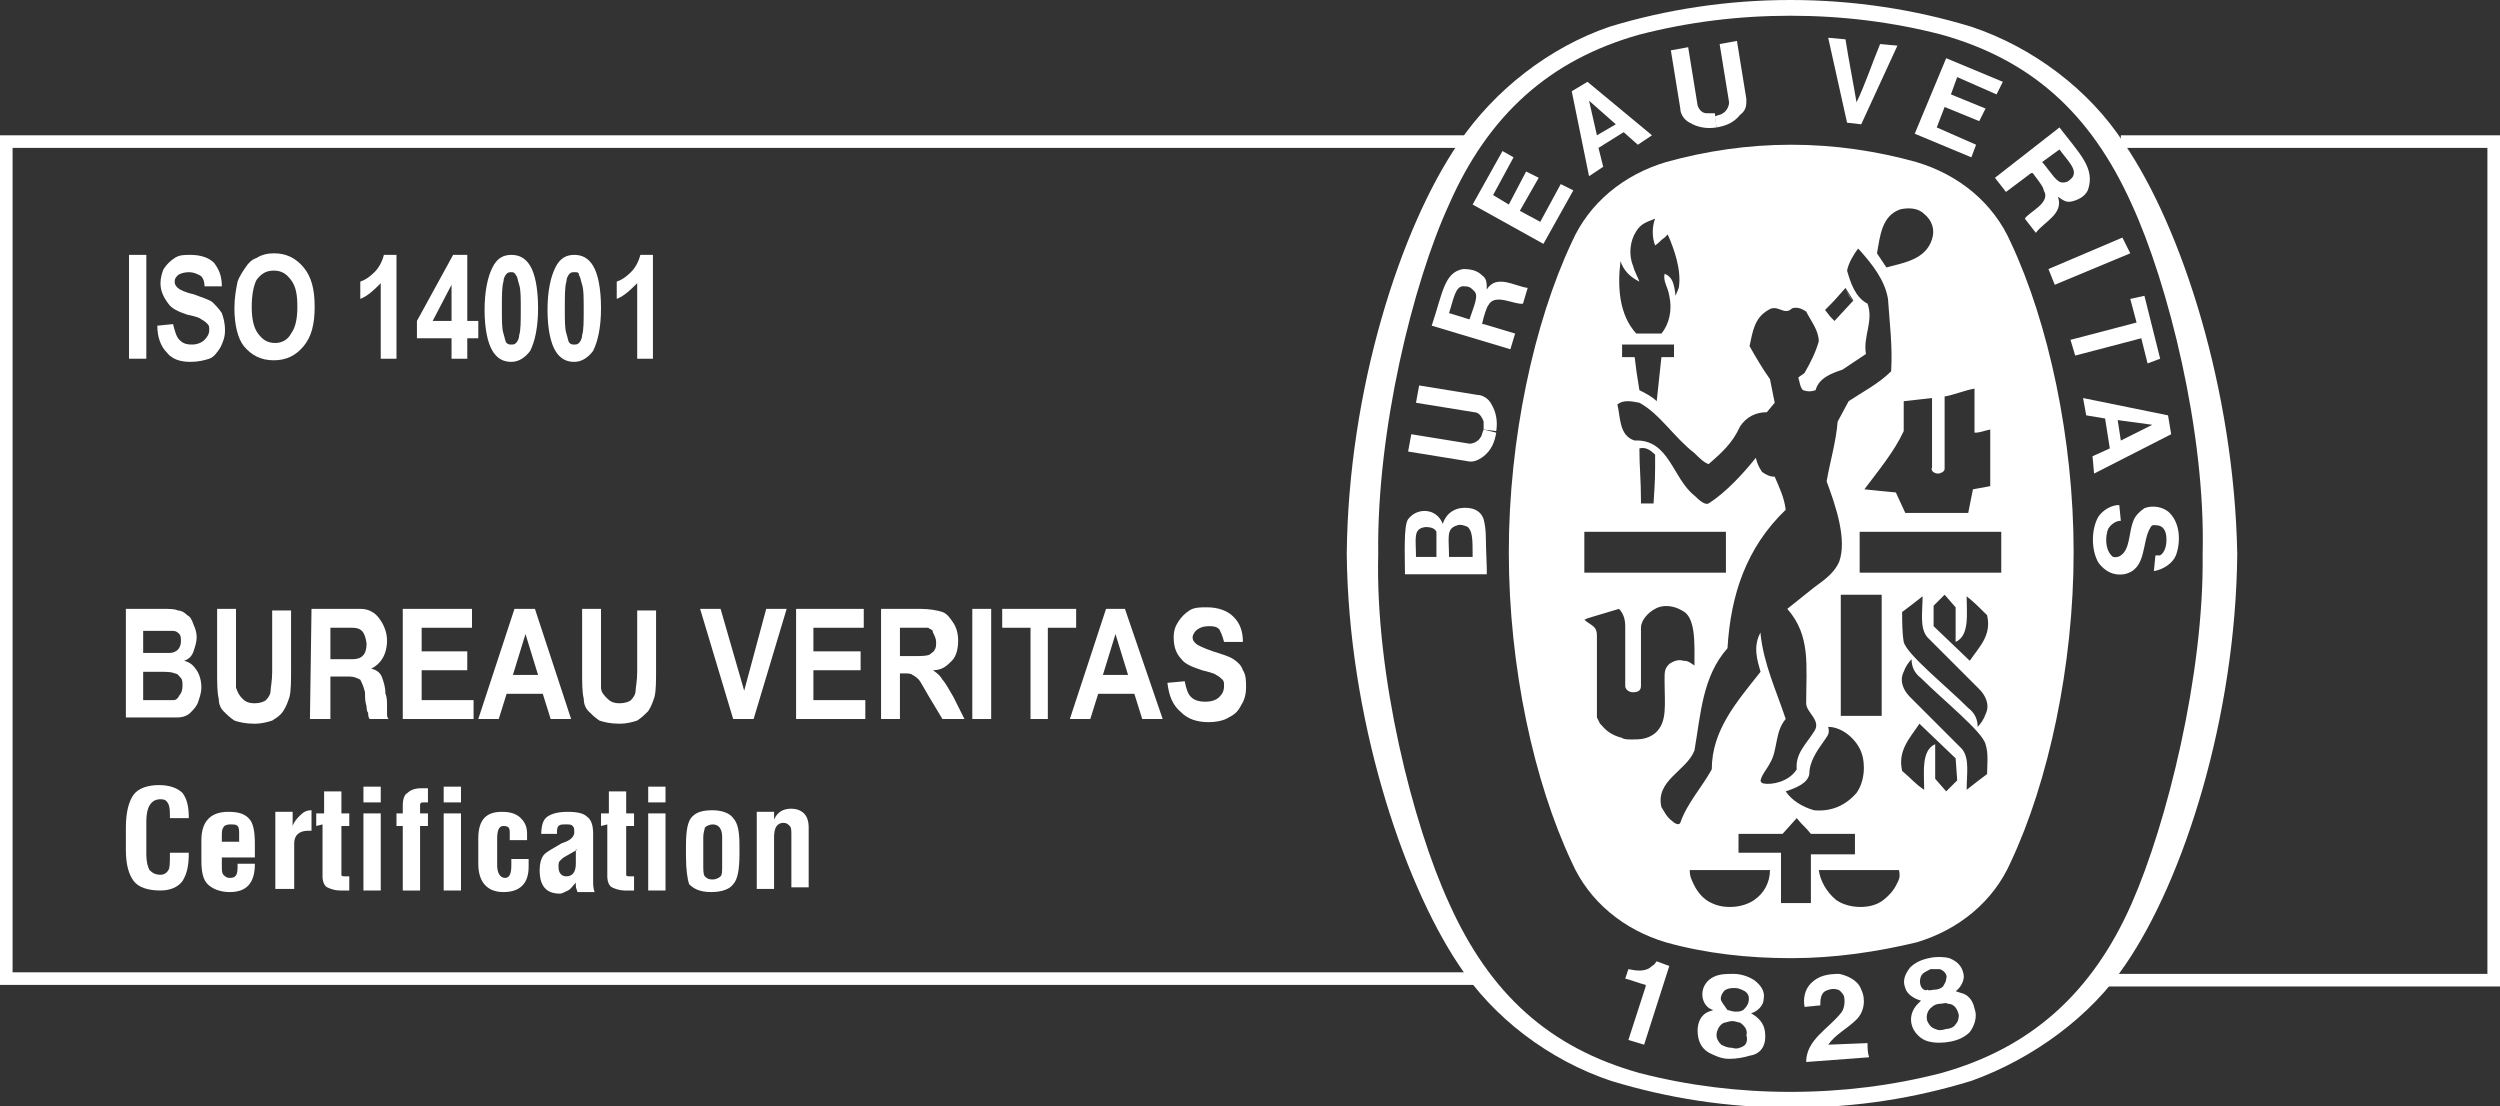 <svg xmlns="http://www.w3.org/2000/svg" xmlns:xlink="http://www.w3.org/1999/xlink" id="Layer_1" x="0px" y="0px" viewBox="0 0 158.9 70.3" style="enable-background:new 0 0 158.9 70.3;" xml:space="preserve"><rect x="0" y="0" width="158.9" height="70.3" fill="#333333" stroke="none"/><style type="text/css">	.st0{fill:#FFFFFF;}	.st1{fill-rule:evenodd;clip-rule:evenodd;fill:#FFFFFF;}</style><g>	<g>		<polygon class="st0" points="94.1,62.6 0,62.6 0,8.6 93.2,8.6 93.2,9.4 0.8,9.4 0.8,61.8 94.1,61.8   "></polygon>	</g>	<g>		<polygon class="st0" points="158.9,62.7 133.6,62.7 133.6,61.9 158.1,61.9 158.1,9.4 134.8,9.4 134.8,8.6 158.9,8.6   "></polygon>	</g>	<g>		<path class="st0" d="M135,9.1c-2.2-3.4-5.8-6.1-9.7-7.4c-3.6-1.1-7.5-1.7-11.5-1.7s-7.9,0.6-11.5,1.7c-3.8,1.3-7.3,4-9.6,7.4   c-3.7,5.4-7,15.7-7.1,26.1l0,0c0.1,10.3,3.5,20.7,7.1,26.1c2.2,3.4,5.8,6.1,9.7,7.4c3.6,1.1,7.4,1.7,11.4,1.7h0.1h0.1   c4,0,7.7-0.6,11.3-1.7c3.9-1.4,7.6-4.1,9.8-7.4c3.7-5.4,7-15.7,7.1-26.1l0,0C142,24.8,138.7,14.5,135,9.1 M135.5,57.4   c-2.5,5.7-6.4,9.2-12.1,10.8c-3.1,0.8-6.3,1.2-9.6,1.2c-3.3,0-6.5-0.4-9.6-1.2c-5.7-1.6-9.5-5-12.1-10.8c-2.3-5-4.7-14.5-4.5-22.2   C87.5,27.4,89.8,18,92.1,13c2.5-5.7,6.4-9.2,12.1-10.8c3.1-0.8,6.3-1.2,9.6-1.2c3.3,0,6.5,0.4,9.6,1.2c5.7,1.6,9.5,5,12.1,10.8   c2.3,5,4.7,14.5,4.5,22.2C140.1,42.9,137.7,52.4,135.5,57.4"></path>	</g>	<g>		<path class="st0" d="M117.8,19.2c-0.4-0.6-0.1-0.1-0.5-0.8"></path>	</g>	<g>		<path class="st0" d="M127.8,15.4c-1.1-2.5-3.3-4.3-6-5.1c-2.5-0.7-5.2-1.1-7.9-1.1h-0.1c-2.7,0-5.4,0.4-7.9,1.1   c-2.7,0.8-4.9,2.6-6,5.1c-2.4,5.1-4,12.5-4,19.7c0,7.3,1.6,14.6,4,19.7c1.1,2.5,3.3,4.3,6,5.1c2.5,0.7,5.2,1,7.9,1h0.1   c2.7,0,5.4-0.4,7.9-1c2.7-0.8,4.9-2.6,6-5.1c2.4-5.1,4-12.5,4-19.7S130.2,20.5,127.8,15.4 M123.2,30.1c0.1,0,0.4-0.1,0.4-0.3v-4.6   c0.6-0.1,1.3-0.4,1.9-0.5v2.8c0.4,0,0.5-0.1,1-0.2v3.6l-1.1,0.2l-0.3,1.5h-4l-0.6-1.3c-1-0.1-1.1-0.1-2-0.2   c0.9-1.2,1.9-2.4,2.5-3.7v-1.9l1.8-0.2v4.4C122.7,29.9,122.9,30.1,123.2,30.1L123.2,30.1z M120.8,13.3c0.5-0.1,1.1-0.1,1.5,0.3   c0.5,0.4,0.7,1,0.5,1.6c-0.4,1.3-1.8,1.5-2.9,1.8l-0.6-0.9C119.5,15,119.6,13.7,120.8,13.3 M117.3,18.3l0.5,0.8l-1.2,1.3   c-0.3-0.3-0.3-0.3-0.6-0.7C116.6,19.1,116.6,19.1,117.3,18.3 M103,16.6L103,16.6c0.2,0.6,0.6,1,1.2,1.3c-0.1-0.3-0.3-0.6-0.4-1   c-0.3-0.7-0.2-1.6,0.2-2.2c0.3-0.5,0.7-0.6,1.2-0.8c-0.2,0.5-0.2,1.2,0,1.7c0.3-0.2,0.3-0.3,0.6-0.5c0.1-0.1,0.1-0.1,0.2-0.2   c0.4,0.9,0.9,2.3,0.7,3.4l-0.2,0.5c-0.1-0.8-0.2-1.2-0.7-1.4c-0.1,0.5,0.2,0.8,0.3,1.4c0.2,0.9,0,1.8-0.5,2.4H104   C102.9,20,102.8,18.2,103,16.6 M106.4,22.7h-0.8l-0.3,2.8c-0.3-0.3-0.7-0.5-1.1-0.7c-0.2-1.2-0.2-1.3-0.3-2.1h-0.8v-0.8   c1.3,0,2,0,3.3,0L106.4,22.7z M100.7,33.8h9v2.6h-9V33.8z M104.2,28.5c0.4-0.1,0.7,0.1,1,0.4c0,1.5,0,1.5-0.1,3.1h-0.8v-0.2   C104.3,30.5,104.2,29.7,104.2,28.5 M105.2,46.6c-0.5,0.4-1,0.4-1.5,0.4c-0.2,0-0.5,0-0.6-0.1c-0.4-0.1-0.9-0.3-1.3-0.8l-0.1-0.1   l-0.1-0.2l-0.1-0.2v-0.3v-4.9c0-0.6-0.3-0.6-0.8-1l0.2-0.1l2-0.6c0.3,0.3,0.4,0.7,0.4,1.1v3.8c0,0.2,0.2,0.4,0.5,0.4   s0.5-0.1,0.5-0.4c0-1.7,0-2.2,0-3.7c0-0.5,0.5-1,0.9-1.2c0.5-0.3,1.2-0.2,1.7,0.1c0.9,0.4,0.8,2.1,0.8,3.5   c-0.3-0.2-0.4-0.3-0.7-0.3c-0.3-0.1-0.6,0-0.9,0.2c-0.3,0.3-0.3,0.5-0.3,1C105.8,44.8,106,45.9,105.2,46.6 M106.3,52.2   c-0.4-0.3-0.5-0.6-0.7-0.9c-0.4-1.7,1.6-2.3,2.1-3.6c0.4-2.3,0.5-4.7,2.1-6.5c0.2-3.4,1.2-6.4,3.7-8.8c-0.1-0.8-0.4-1.4-0.7-2.1   c-0.3,0-0.5-0.1-0.8-0.3c-0.2-0.3-0.3-0.5-0.4-0.9c-0.8,1-1.9,2.2-3,2.9c-0.2,0.1-0.5-0.1-0.9-0.5c-1.4-1.1-1.6-3.6-3.8-3.5   c-1-0.3-0.9-1.5-1.1-2.3c0.4-0.3,0.9-0.2,1.4-0.1c1.3,0.7,2.2,2.2,3.5,3.2c0.3,0.3,0.6,0.6,0.9,0.7c0.8-0.7,1.5-1.3,2-2.4   c0.4-0.6,1-0.9,1.7-0.9l0.5-0.6l-0.3-1.5c-0.5-0.7-0.9-1.4-1.3-2.1c0.2-0.9,0.3-1.8,1.2-2.3c0.6-0.4,1,0.4,1.5-0.1   c0.3-0.1,0.6,0,0.9,0.2c0.3,0.6,0.8,1.2,0.8,1.9c-0.2,0.7-0.5,1.3-0.9,2c-0.1,0.1-0.3,0.2-0.4,0.3c0.1,0.3,0.1,0.6,0.3,0.8   c0.3,0.1,0.5,0.1,0.8,0c0.2-0.8,1.1-1.1,1.7-1.3l1.5-1c-0.2-1.1,0.5-2.1,0.1-3.2c-0.8-0.4-1.1-1.4-1.3-2.1c0.1-0.5,0.4-1,0.7-1.4   l0.1,0.1c0.8,0.9,1.6,1.9,1.8,3.1c0.1,1.5,0.3,3,0.2,4.6c-0.8,0.8-1.8,1.3-2.7,1.9l-0.7,1.3c-0.1,1.3-0.5,2.6-0.7,3.8   c0.6,1.6,1.3,3.7,0.8,5.1c-0.4,0.9-1.2,1.3-1.8,1.8l-1.5,1.2c1.5,1.7,1.2,3.6,1.2,6c0,0.6,1,1.1,0.5,1.8c-0.5,0.8-1.2,1.4-1.1,2.4   c-0.5,0.8-1.6,1-2.1,0.9c-0.1,0-0.2-0.1-0.2-0.2c0.1-0.4,0.4-0.7,0.6-1.1c0.5-0.8,0.3-2,1-2.8c-0.6-1.8-1.4-3.5-1.6-5.4v-0.1   c-0.5,0.9-0.2,1.8,0,2.5c-1.5,1.9-3.1,3.7-3.1,6.2c-0.6,1.1-1.6,2.2-2,3.4C106.7,52.5,106.4,52.3,106.3,52.2 M116.2,46.2   c0.9,0,1.8,0.8,2.1,1.6c0.3,0.8,0.2,1.9-0.3,2.6c-0.7,0.8-1.6,1.2-2.7,1.1c-0.7-0.2-1.4-0.6-1.8-1.2c0.6-0.2,1.4-0.5,1.5-1.1   c0-0.8,0.5-1.5,1-2.2C116.2,46.7,116.3,46.6,116.2,46.2 M117,45.5v-7.7c1.1,0,1.5,0,2.6,0v7.7H117z M111.5,57.2   c-0.7,0.5-1.9,0.6-2.7,0.2c-0.5-0.2-0.9-0.7-1.1-1.1c-0.2-0.4-0.3-0.6-0.3-1h5.1C112.5,56.1,112.1,56.8,111.5,57.2 M115,57.4h-1.8   v-3.2h-2.7V53h2.8l0.9-1c0.4,0.5,0.5,0.5,0.9,1h2.8v1.3h-2.8v3.1H115z M120.5,56.3c-0.2,0.4-0.7,0.9-1.1,1.1   c-0.8,0.4-2,0.3-2.7-0.2c-0.6-0.5-1-1.2-1.1-1.9h5.1C120.8,55.8,120.7,55.9,120.5,56.3 M124.4,49.6c-0.3,0.3-0.4,0.4-0.7,0.7   l-0.7-0.8v-2.2c-0.9,0.4-0.7,1.8-0.7,2.9c-0.6-0.4-0.8-0.7-1.4-1.2c-0.3-1.3,0.5-2.1,1.1-3l2.3,2.2L124.4,49.6L124.4,49.6z    M120.9,38.9c0.4-0.3,0.8-0.6,1.3-1c0,1-0.2,2,0.3,2.6c1.2,1.2,2.2,2.2,3.3,3.3c0.4,0.4,0.7,1,0.4,1.6c-0.1,0.3-0.3,0.6-0.5,0.8   c0-0.5-0.2-0.9-0.6-1.2c-1.4-1.4-3.9-3.4-4.1-4.2C120.9,40.2,120.9,39.5,120.9,38.9 M126.3,49.2c-0.4,0.3-0.8,0.6-1.3,1   c0-1,0.2-2-0.3-2.6c-1.2-1.2-2.2-2.2-3.3-3.3c-0.4-0.4-0.7-1-0.4-1.6c0.1-0.3,0.3-0.6,0.5-0.8c0,0.5,0.2,0.9,0.6,1.2   c1.4,1.4,3.9,3.4,4.1,4.2C126.4,47.9,126.3,48.6,126.3,49.2 M125.2,42l-2.3-2.2v-1.3c0.3-0.3,0.4-0.4,0.7-0.7l0.7,0.8v2.2   c0.9-0.4,0.7-1.8,0.7-2.9c0.5,0.4,0.8,0.7,1.3,1.2C126.6,40.4,125.8,41.1,125.2,42 M127.2,36.4h-9v-2.6h9V36.4z"></path>	</g>	<g>		<path class="st0" d="M114.8,67.5c0-1.4,1.4-2.1,2.2-3.1c0.2-0.2,0.3-0.7,0.2-1.1c-0.1-0.2-0.3-0.4-0.4-0.4c-0.3-0.1-0.6,0-0.8,0.1   c-0.3,0.2-0.3,0.6-0.3,0.9l-1,0.1c-0.1-0.5,0-1.1,0.4-1.5c0.5-0.5,1.1-0.6,1.8-0.6c0.5,0.1,1.2,0.4,1.4,1c0.3,0.6,0.2,1.4-0.3,1.9   c-0.6,0.6-1.3,0.9-1.8,1.6l2.5-0.1c0,0.3,0,0.6,0.1,0.9L114.8,67.5z"></path>	</g>	<g>		<path class="st0" d="M106.1,61.4L106.1,61.4l-1.6,5l-1-0.3l1.1-3.4v-0.1c-0.4-0.1-0.9-0.3-1.3-0.4l0.2-0.6   c0.5,0.1,1.1,0.2,1.5-0.2c0.2-0.1,0.2-0.2,0.3-0.3L106.1,61.4z"></path>	</g>	<g>		<path class="st0" d="M125.5,64.1c-0.1-0.5-0.4-0.9-0.9-1l-0.3-0.1c0.3-0.2,0.6-0.7,0.5-1.1c-0.1-0.5-0.4-0.8-0.9-1   c-0.4-0.1-0.9-0.1-1.3,0c-0.5,0.1-0.9,0.3-1.2,0.6c-0.3,0.4-0.5,0.8-0.3,1.3c0.1,0.4,0.6,0.7,1,0.8l-0.2,0.2   c-0.4,0.4-0.5,0.9-0.4,1.3c0.1,0.5,0.6,1,1.1,1.1c0.4,0.1,0.9,0.1,1.4,0s0.9-0.3,1.2-0.6C125.5,65.2,125.7,64.6,125.5,64.1    M122.1,62.7c-0.1-0.2-0.1-0.6,0.1-0.8c0.1-0.1,0.3-0.2,0.5-0.3c0.2,0,0.4,0,0.6,0c0.3,0.1,0.5,0.4,0.4,0.6c0,0.2-0.1,0.3-0.2,0.5   c-0.1,0.1-0.3,0.2-0.5,0.2s-0.4,0.1-0.5,0C122.4,63,122.2,62.9,122.1,62.7 M124.3,65.1c-0.1,0.2-0.4,0.3-0.6,0.3   c-0.3,0.1-0.5,0.1-0.7,0c-0.3-0.1-0.4-0.3-0.5-0.5c-0.1-0.3,0-0.7,0.3-0.9c0.1-0.1,0.3-0.2,0.5-0.2s0.4-0.1,0.5,0   c0.4,0,0.6,0.3,0.7,0.7C124.5,64.6,124.5,64.9,124.3,65.1"></path>	</g>	<g>		<path class="st0" d="M112.2,65.9c0-0.5-0.1-0.9-0.6-1.3l-0.3-0.2c0.4-0.1,0.8-0.5,0.8-0.9c0.1-0.5-0.2-0.9-0.6-1.2   c-0.3-0.2-0.8-0.4-1.3-0.4s-0.9,0-1.3,0.2s-0.7,0.6-0.7,1.1s0.3,0.9,0.7,1l-0.3,0.1c-0.5,0.2-0.7,0.7-0.7,1.2   c0,0.6,0.2,1.1,0.7,1.4c0.4,0.2,0.8,0.4,1.3,0.4s1-0.1,1.3-0.2C111.9,67,112.2,66.5,112.2,65.9 M109.4,63.6   c-0.1-0.2,0.1-0.6,0.3-0.7c0.2-0.1,0.4-0.1,0.6-0.1s0.4,0.1,0.6,0.2c0.3,0.2,0.3,0.5,0.2,0.8c-0.1,0.2-0.2,0.3-0.3,0.4   c-0.2,0.1-0.3,0.1-0.5,0.1s-0.4-0.1-0.5-0.1C109.6,63.9,109.5,63.8,109.4,63.6 M110.8,66.5c-0.2,0.1-0.4,0.2-0.7,0.1   c-0.3,0-0.5-0.1-0.7-0.2c-0.2-0.2-0.3-0.4-0.3-0.6c0-0.3,0.2-0.7,0.5-0.8c0.1,0,0.3-0.1,0.5-0.1s0.4,0.1,0.5,0.1   c0.3,0.2,0.5,0.5,0.4,0.8C111.1,66.1,111,66.4,110.8,66.5"></path>	</g>	<g>		<polygon class="st0" points="135.4,16.1 130.6,18.1 130.2,17.1 134.9,15.1   "></polygon>	</g>	<g>		<path class="st0" d="M117.4,7.8l-1.2-5.4l1.1,0.1c0.2,1.3,0.5,2.8,0.7,4c0.5-1,1-2.5,1.5-3.7l1.1,0.1l-2.3,5L117.4,7.8z"></path>	</g>	<g>		<polygon class="st0" points="97,10.9 95.9,13 94.9,12.4 96.2,10 95.5,9.6 93.6,13 98.1,15.5 100,12.1 99.2,11.7 97.9,14.1    96.6,13.4 97.8,11.3   "></polygon>	</g>	<g>		<path class="st0" d="M94.3,33c-0.2-0.6-0.8-0.8-1.5-0.7c-0.5,0.1-0.9,0.4-1.1,1c-0.1-0.3-0.4-0.7-0.9-0.8s-1,0.1-1.3,0.5   s-0.2,2.4-0.2,3.5h5.2v-0.4C94.4,34,94.5,33.8,94.3,33 M91.3,35.4H90c0-1.2-0.2-1.8,0.6-1.9c0.4,0,0.6,0.1,0.7,0.3   C91.3,34.1,91.3,34.3,91.3,35.4 M93.6,35.4h-1.5l0,0c0-1.2-0.2-1.8,0.5-2c0.2-0.1,0.5,0,0.7,0.1C93.6,33.8,93.6,34.3,93.6,35.4"></path>	</g>	<g>		<polygon class="st0" points="135.4,19 136.3,18.8 137.3,22.8 136.5,23.1 136.1,21.5 131.9,22.6 131.6,21.6 135.8,20.5   "></polygon>	</g>	<g>		<path class="st0" d="M109.1,8.1c-0.6,0.1-1.2,0-1.7-0.3c-0.4-0.2-0.6-0.6-0.6-0.9l-0.6-3.7l1.1-0.2l0.6,3.7   c0.1,0.3,0.3,0.5,0.6,0.5c0.2,0,0.3,0,0.5,0"></path>	</g>	<g>		<path class="st0" d="M109.1,8.1c0.6-0.1,1.1-0.3,1.5-0.8c0.4-0.3,0.4-0.6,0.4-1l-0.6-3.7l-1.1,0.2l0.6,3.7c0,0.3-0.2,0.6-0.4,0.7   c-0.1,0.1-0.3,0.1-0.5,0.2"></path>	</g>	<g>		<path class="st0" d="M137.8,26.4l-5.4-1.1l0.2,1.1l1.2,0.2l0.3,1.9L133,29l0.1,1.1l4.9-2.5L137.8,26.4z M134.8,28l-0.2-1.3   l2.2,0.3l0,0l0,0l0,0l0,0L134.8,28z"></path>	</g>	<g>		<path class="st0" d="M137,35.3L137,35.3h0.2h0.1c0.3-0.2,0.4-0.6,0.4-1s-0.1-0.8-0.5-0.9c-0.2,0-0.4-0.1-0.5,0.1   c-0.6,0.9-0.2,2.7-1.7,3c-0.7,0.1-1.2-0.2-1.6-0.7c-0.5-0.8-0.5-2.2,0-3c0.3-0.4,0.8-0.7,1.3-0.7l0.1,1c-0.3,0-0.6,0.2-0.8,0.5   c-0.2,0.5-0.2,1.3,0.2,1.7c0.1,0.2,0.5,0.1,0.6,0c0.6-0.4,0.5-1.5,0.8-2.2c0.1-0.3,0.4-0.6,0.7-0.8c0.5-0.2,1.2-0.1,1.6,0.3   c0.7,0.7,0.7,1.9,0.4,2.7c-0.2,0.5-0.8,0.9-1.4,1L137,35.3L137,35.3z"></path>	</g>	<g>		<path class="st0" d="M95.1,27.5c-0.1,0.6-0.3,1.1-0.8,1.5c-0.4,0.3-0.7,0.4-1.1,0.3l-3.7-0.6l0.2-1.1l3.7,0.6   c0.3,0,0.6-0.2,0.7-0.4c0.1-0.1,0.1-0.3,0.2-0.5"></path>	</g>	<g>		<path class="st0" d="M95.1,27.4c0.1-0.6,0-1.2-0.3-1.7c-0.2-0.4-0.6-0.6-0.9-0.6l-3.7-0.6L90,25.6l3.7,0.6c0.3,0,0.5,0.3,0.6,0.6   c0,0.2,0,0.3,0,0.5"></path>	</g>	<g>		<path class="st0" d="M100.9,5.2l-1,0.6l1.1,5.4l0.9-0.6l-0.3-1.2l1.6-1l0.9,0.8l0.9-0.6L100.9,5.2z M101.5,8.6L101,6.4l0,0l0,0   l0,0l0,0l1.7,1.5L101.5,8.6z"></path>	</g>	<g>		<polygon class="st0" points="126.2,6.9 124,6 124.4,4.9 126.9,6 127.3,5.2 123.7,3.7 121.7,8.5 125.3,10 125.6,9.2 123.1,8.1    123.6,6.8 125.8,7.7   "></polygon>	</g>	<g>		<path class="st0" d="M94.5,18.4c0-0.4,0-0.7-0.3-0.9c-0.3-0.3-0.7-0.4-1.2-0.4c-1.2,0.2-1.3,1.5-2,3.6l5,1.5l0.3-1l-2-0.6h-0.1   c0.1-0.5,0.3-1.1,0.4-1.2c0.4-0.8,1.7,0,2.2-0.1l0.3-1C96.3,18.2,95.1,17.4,94.5,18.4 M93.4,20.3l-1.3-0.4c0.3-0.9,0.4-1.8,1-1.7   c0.3,0,0.4,0.1,0.6,0.3C94,18.8,93.7,19.4,93.4,20.3"></path>	</g>	<g>		<path class="st0" d="M130.9,8.1l-4.1,3.2l0.7,0.9l1.6-1.2h0.1c0.3,0.4,0.7,0.9,0.7,1.1c0.5,0.8-1,1.4-1.2,1.8l0.7,0.9   c0.5-0.7,1.8-1.2,1.4-2.3c0.3,0.2,0.5,0.4,0.9,0.3c0.4-0.1,0.8-0.3,1-0.7C133.2,10.7,132.2,9.8,130.9,8.1 M131.7,11.3   c-0.2,0.2-0.3,0.3-0.6,0.3c-0.4,0-0.7-0.6-1.3-1.3l1.1-0.8C131.4,10.2,132.1,10.8,131.7,11.3"></path>	</g>	<g>		<path class="st1" d="M8,38.7h2.3c0.5,0,0.8,0,1,0.1c0.2,0,0.4,0.1,0.6,0.3c0.2,0.1,0.3,0.3,0.4,0.6c0.1,0.2,0.2,0.5,0.2,0.8   s-0.1,0.6-0.2,0.9c-0.1,0.3-0.3,0.5-0.6,0.6c0.4,0.1,0.6,0.3,0.8,0.6s0.3,0.7,0.3,1.1c0,0.3-0.1,0.6-0.2,0.9   c-0.1,0.3-0.3,0.5-0.5,0.7s-0.5,0.3-0.8,0.3c-0.2,0-0.7,0-1.4,0H8V38.7z M9.1,39.9v1.6h0.8c0.5,0,0.7,0,0.9,0s0.4-0.1,0.5-0.2   c0.1-0.1,0.2-0.3,0.2-0.5s0-0.4-0.1-0.5s-0.2-0.2-0.4-0.2c-0.1,0-0.5,0-1,0H9.1V39.9z M9.1,42.6v1.9h1.1c0.4,0,0.7,0,0.8,0   c0.2,0,0.3-0.1,0.4-0.3c0.1-0.1,0.2-0.3,0.2-0.6c0-0.2,0-0.4-0.1-0.5s-0.2-0.3-0.4-0.3c-0.2-0.1-0.5-0.1-1-0.1h-1V42.6z"></path>	</g>	<g>		<path class="st1" d="M13.9,38.7H15v3.8c0,0.6,0,1,0,1.2c0.1,0.3,0.2,0.5,0.4,0.7s0.4,0.3,0.8,0.3c0.3,0,0.6-0.1,0.7-0.2   c0.2-0.2,0.3-0.4,0.3-0.6c0-0.2,0.1-0.6,0.1-1.2v-3.9h1.2v3.7c0,0.8,0,1.4-0.1,1.8c-0.1,0.3-0.2,0.6-0.4,0.9s-0.4,0.4-0.7,0.6   C17,45.9,16.6,46,16.2,46c-0.6,0-1-0.1-1.3-0.2c-0.3-0.2-0.5-0.4-0.7-0.6c-0.2-0.2-0.3-0.5-0.3-0.8c-0.1-0.4-0.1-1-0.1-1.8v-3.9   H13.9z"></path>	</g>	<g>		<path class="st1" d="M19.7,45.7H21V43h1.2c0.3,0,0.5,0.1,0.7,0.2c0.1,0.2,0.2,0.4,0.3,0.8c0,0.3,0,0.6,0.1,0.9   c0,0.1,0,0.3,0.1,0.4c0,0.1,0,0.3,0.1,0.4h1.2c-0.1-0.1-0.1-0.2-0.1-0.4c0-0.1,0-0.1,0-0.2c0-0.1,0-0.1,0-0.2c0-0.3,0-0.6-0.1-0.8   c0-0.4-0.1-0.7-0.2-1s-0.3-0.5-0.7-0.6l0,0c0.6-0.3,1-0.9,1-1.8c0-0.5-0.2-1-0.5-1.4s-0.7-0.6-1.2-0.6h-3.1L19.7,45.7L19.7,45.7z    M21,39.9h1.4c0.6,0,0.8,0.3,0.9,1c0,0.7-0.3,1-0.9,1H21V39.9z"></path>	</g>	<g>		<polygon class="st1" points="25.6,45.7 25.6,38.7 30,38.7 30,39.9 26.8,39.9 26.8,41.4 29.7,41.4 29.7,42.6 26.8,42.6 26.8,44.5    30.1,44.5 30.1,45.7   "></polygon>	</g>	<g>		<path class="st1" d="M36.3,45.7H35l-0.5-1.6h-2.3l-0.5,1.6h-1.3l2.3-7H34L36.3,45.7z M34.2,42.9l-0.8-2.6l-0.8,2.6H34.2z"></path>	</g>	<g>		<path class="st1" d="M37,38.7h1.2v3.8c0,0.6,0,1,0,1.2c0,0.3,0.2,0.5,0.4,0.7s0.4,0.3,0.8,0.3c0.3,0,0.6-0.1,0.7-0.2   c0.2-0.2,0.3-0.4,0.3-0.6c0-0.2,0.1-0.6,0.1-1.2v-3.9h1.2v3.7c0,0.8,0,1.4-0.1,1.8c-0.1,0.3-0.2,0.6-0.4,0.9   c-0.2,0.2-0.4,0.4-0.7,0.6c-0.3,0.1-0.7,0.2-1.1,0.2c-0.6,0-1-0.1-1.3-0.2c-0.3-0.2-0.5-0.4-0.7-0.6c-0.2-0.2-0.3-0.5-0.3-0.8   C37,44,37,43.4,37,42.6C37,42.6,37,38.7,37,38.7z"></path>	</g>	<g>		<polygon class="st1" points="46.6,45.7 44.5,38.7 45.8,38.7 47.3,43.9 48.7,38.7 50,38.7 47.9,45.7   "></polygon>	</g>	<g>		<polygon class="st1" points="50.6,45.7 50.6,38.7 54.9,38.7 54.9,39.9 51.7,39.9 51.7,41.4 54.7,41.4 54.7,42.6 51.7,42.6    51.7,44.5 55,44.5 55,45.7   "></polygon>	</g>	<g>		<path class="st1" d="M56,45.7v-7h2.5c0.6,0,1.1,0.1,1.4,0.2c0.3,0.1,0.5,0.4,0.7,0.7s0.3,0.7,0.3,1.1c0,0.5-0.1,1-0.4,1.3   c-0.3,0.3-0.6,0.6-1.2,0.6c0.3,0.2,0.5,0.4,0.6,0.6c0.2,0.2,0.4,0.6,0.7,1.1l0.7,1.4h-1.4L59,44.2c-0.3-0.5-0.5-0.9-0.6-1   S58.2,43,58,42.9c-0.1-0.1-0.3-0.1-0.6-0.1h-0.2v2.9C57.2,45.7,56,45.7,56,45.7z M57.2,41.7H58c0.6,0,0.9,0,1.1-0.1   c0.1-0.1,0.3-0.2,0.3-0.3c0.1-0.1,0.1-0.3,0.1-0.5s-0.1-0.4-0.2-0.6c0-0.2-0.2-0.2-0.3-0.3c-0.1,0-0.4,0-0.9,0h-0.9   C57.2,39.9,57.2,41.7,57.2,41.7z"></path>	</g>	<g>		<rect x="61.8" y="38.7" class="st1" width="1.2" height="7"></rect>	</g>	<g>		<polygon class="st1" points="65.5,45.7 65.5,39.9 63.7,39.9 63.7,38.7 68.4,38.7 68.4,39.9 66.6,39.9 66.6,45.7   "></polygon>	</g>	<g>		<path class="st1" d="M73.9,45.7h-1.3l-0.5-1.6h-2.3l-0.5,1.6H68l2.3-7h1.2L73.9,45.7z M71.7,42.9l-0.8-2.6l-0.8,2.6H71.7z"></path>	</g>	<g>		<path class="st1" d="M74.2,43.4l1.1-0.1c0.1,0.5,0.2,0.8,0.4,1c0.2,0.2,0.5,0.3,0.9,0.3s0.7-0.1,0.9-0.3c0.2-0.2,0.3-0.4,0.3-0.7   c0-0.2,0-0.3-0.1-0.4c-0.1-0.1-0.2-0.2-0.4-0.3c-0.1-0.1-0.5-0.2-0.9-0.3c-0.6-0.2-1.1-0.4-1.3-0.7c-0.4-0.4-0.5-0.9-0.5-1.4   c0-0.4,0.1-0.7,0.3-1c0.2-0.3,0.4-0.5,0.7-0.7c0.3-0.2,0.7-0.2,1.1-0.2c0.7,0,1.3,0.2,1.7,0.6c0.4,0.4,0.6,0.9,0.6,1.6h-1.2   c-0.1-0.4-0.2-0.6-0.3-0.8c-0.2-0.2-0.4-0.2-0.7-0.2c-0.3,0-0.6,0.1-0.8,0.3c-0.1,0.1-0.2,0.3-0.2,0.4c0,0.2,0.1,0.3,0.2,0.4   c0.1,0.1,0.5,0.3,1.1,0.5s1,0.3,1.3,0.5s0.5,0.4,0.6,0.7c0.2,0.3,0.2,0.7,0.2,1.1c0,0.4-0.1,0.8-0.3,1.1c-0.2,0.4-0.4,0.6-0.8,0.8   c-0.3,0.2-0.8,0.3-1.3,0.3c-0.7,0-1.3-0.2-1.7-0.6C74.5,44.8,74.3,44.2,74.2,43.4"></path>	</g>	<g>		<path class="st1" d="M10.8,54.2H12c0,0.8-0.1,1.3-0.4,1.8c-0.3,0.4-0.8,0.6-1.4,0.6c-0.8,0-1.4-0.2-1.7-0.6C8.2,55.6,8,55,8,54   v-1.4c0-1,0.2-1.7,0.5-2.1c0.3-0.4,0.9-0.6,1.6-0.6c0.7,0,1.2,0.2,1.5,0.5c0.3,0.4,0.4,0.9,0.4,1.6h-1.2c0-0.4,0-0.7-0.1-0.9   s-0.2-0.3-0.5-0.3c-0.6,0-0.9,0.5-0.9,1.4v2.1c0,0.5,0.1,0.8,0.2,1c0.2,0.2,0.4,0.3,0.7,0.3c0.2,0,0.4-0.1,0.5-0.3   C10.8,55.2,10.8,54.8,10.8,54.2"></path>	</g>	<g>		<path class="st1" d="M14.1,54.3L14.1,54.3V55c0,0.3,0,0.5,0.1,0.6s0.2,0.2,0.4,0.2c0.4,0,0.5-0.2,0.5-0.7v-0.2h1.1   c0,1.2-0.5,1.8-1.6,1.8c-0.6,0-1.1-0.2-1.4-0.5c-0.3-0.3-0.4-0.8-0.4-1.5v-1.3c0-1.2,0.6-1.8,1.7-1.8c0.6,0,1,0.1,1.3,0.4   c0.3,0.3,0.4,0.8,0.4,1.7v0.8l0,0h-2.1V54.3z M14.1,53.5h1.1l0,0V53c0-0.2,0-0.4-0.1-0.5s-0.2-0.1-0.5-0.1c-0.2,0-0.4,0.1-0.4,0.2   c-0.1,0.1-0.1,0.3-0.1,0.6V53.5z"></path>	</g>	<g>		<path class="st1" d="M17.5,56.5v-4.9h1.1v0.9c0.1-0.3,0.3-0.5,0.5-0.7s0.4-0.3,0.7-0.3l0,0v1.3c-0.1,0-0.2,0-0.2,0   c-0.6,0-0.9,0.3-0.9,0.8v2.9H17.5z"></path>	</g>	<g>		<path class="st1" d="M20.1,52.5v-0.8h0.5v-1.4h1.1v1.4h0.5v0.8h-0.5v2.9c0,0.1,0,0.1,0,0.2c0,0.1,0.1,0.1,0.3,0.1c0,0,0.1,0,0.2,0   v0.9c-0.2,0-0.4,0-0.6,0c-0.3,0-0.6-0.1-0.8-0.2c-0.2-0.1-0.3-0.4-0.3-0.7v-3.3L20.1,52.5L20.1,52.5z"></path>	</g>	<g>		<path class="st1" d="M23.1,51.7h1.1v4.9h-1.1V51.7z M23.1,50h1.1v1h-1.1V50z"></path>	</g>	<g>		<path class="st1" d="M25.2,51.7h0.4v-0.5c0-0.4,0.1-0.7,0.3-0.8c0.2-0.2,0.5-0.3,0.9-0.3h0.4V51c-0.1,0-0.2,0-0.3,0   c-0.2,0-0.2,0.1-0.2,0.2v0.5h0.5v0.8h-0.5v4.1h-1.1v-4.1h-0.4C25.2,52.5,25.2,51.7,25.2,51.7z"></path>	</g>	<g>		<path class="st1" d="M28.2,51.7h1.1v4.9h-1.1V51.7z M28.2,50h1.1v1h-1.1V50z"></path>	</g>	<g>		<path class="st1" d="M32.5,54.6h1.1v0.5c0,1-0.5,1.6-1.6,1.6c-1,0-1.6-0.6-1.6-1.8v-1.6c0-1.2,0.5-1.7,1.5-1.7   c0.5,0,0.9,0.1,1.2,0.4c0.3,0.3,0.4,0.6,0.4,1v0.4l0,0h-1.1l0,0v-0.5c0-0.3-0.1-0.4-0.4-0.4c-0.3,0-0.4,0.3-0.4,0.8v0.2V55   c0,0.5,0.2,0.8,0.5,0.8c0.3,0,0.4-0.3,0.4-0.8V54.6z"></path>	</g>	<g>		<path class="st1" d="M34.4,53.1c0-0.6,0.1-1,0.4-1.2c0.3-0.2,0.7-0.3,1.3-0.3s1,0.1,1.2,0.3c0.3,0.2,0.4,0.6,0.4,1.1v3   c0,0.2,0,0.5,0.1,0.7h-1.1c0-0.1-0.1-0.2-0.1-0.4c0,0,0-0.1,0-0.2c-0.2,0.2-0.3,0.4-0.5,0.5s-0.4,0.2-0.5,0.2   c-0.9,0-1.3-0.5-1.3-1.5c0-0.4,0.1-0.8,0.3-1s0.6-0.4,1.1-0.7c0.3-0.1,0.5-0.2,0.6-0.3s0.2-0.2,0.2-0.4s0-0.3-0.1-0.4   c-0.1-0.1-0.2-0.1-0.4-0.1c-0.3,0-0.4,0-0.5,0.1s-0.1,0.3-0.1,0.5h-1V53.1z M36.7,54L36,54.4c-0.2,0.1-0.3,0.2-0.4,0.3   c-0.1,0.1-0.1,0.2-0.1,0.4c0,0.4,0.2,0.6,0.5,0.6c0.4,0,0.6-0.3,0.6-0.8V54H36.7z"></path>	</g>	<g>		<path class="st1" d="M38.2,52.5v-0.8h0.5v-1.4h1.1v1.4h0.5v0.8h-0.5v2.9c0,0.1,0,0.1,0,0.2c0,0.1,0.1,0.1,0.3,0.1c0,0,0.1,0,0.2,0   v0.9c-0.2,0-0.4,0-0.6,0c-0.3,0-0.6-0.1-0.8-0.2c-0.2-0.1-0.3-0.4-0.3-0.7v-3.3L38.2,52.5L38.2,52.5z"></path>	</g>	<g>		<path class="st1" d="M41.2,51.7h1.1v4.9h-1.1V51.7z M41.2,50h1.1v1h-1.1V50z"></path>	</g>	<g>		<path class="st1" d="M43.6,54.4v-0.6c0-1,0.1-1.6,0.4-1.9c0.3-0.3,0.7-0.4,1.3-0.4s1.1,0.2,1.3,0.5c0.3,0.3,0.4,0.9,0.4,1.7v0.6   c0,0.9-0.1,1.6-0.4,1.9c-0.2,0.3-0.7,0.5-1.4,0.5s-1.1-0.2-1.4-0.5C43.7,55.9,43.6,55.3,43.6,54.4 M44.7,53.2V55   c0,0.3,0,0.6,0.1,0.7c0.1,0.1,0.2,0.2,0.5,0.2c0.2,0,0.4-0.1,0.5-0.2c0.1-0.1,0.1-0.3,0.1-0.7v-1.8c0-0.5-0.2-0.8-0.6-0.8   c-0.2,0-0.4,0.1-0.5,0.2C44.8,52.7,44.7,52.9,44.7,53.2"></path>	</g>	<g>		<path class="st1" d="M48.1,56.5v-4.9h1.1v0.5c0.2-0.5,0.6-0.7,1.1-0.7c0.3,0,0.6,0.1,0.8,0.3s0.3,0.5,0.3,0.9v3.8h-1.1v-3.3   c0-0.3,0-0.5-0.1-0.6s-0.2-0.2-0.4-0.2c-0.4,0-0.6,0.3-0.6,0.9v3.3H48.1z"></path>	</g>	<g>		<rect x="8.2" y="16.2" class="st0" width="1.1" height="6.6"></rect>	</g>	<g>		<path class="st0" d="M10,20.7l1-0.1c0.1,0.4,0.2,0.8,0.4,1s0.4,0.3,0.8,0.3c0.3,0,0.6-0.1,0.8-0.3c0.2-0.2,0.3-0.4,0.3-0.6   s0-0.3-0.1-0.4s-0.2-0.2-0.4-0.3c-0.1-0.1-0.4-0.2-0.9-0.3c-0.6-0.2-1-0.4-1.2-0.7c-0.3-0.4-0.5-0.8-0.5-1.3   c0-0.3,0.1-0.7,0.2-0.9c0.2-0.3,0.4-0.5,0.7-0.7s0.6-0.2,1-0.2c0.7,0,1.2,0.2,1.5,0.5c0.3,0.4,0.5,0.8,0.5,1.5H13   c0-0.3-0.1-0.6-0.3-0.7s-0.4-0.2-0.7-0.2s-0.6,0.1-0.7,0.2c-0.1,0.1-0.2,0.2-0.2,0.4c0,0.2,0.1,0.3,0.2,0.4c0.1,0.1,0.5,0.3,1,0.4   c0.5,0.2,0.9,0.3,1.2,0.5c0.2,0.2,0.4,0.4,0.6,0.7c0.1,0.3,0.2,0.6,0.2,1.1c0,0.4-0.1,0.7-0.3,1.1c-0.2,0.3-0.4,0.6-0.7,0.7   C13,22.9,12.6,23,12.1,23c-0.7,0-1.2-0.2-1.5-0.6C10.2,22,10,21.4,10,20.7"></path>	</g>	<g>		<path class="st0" d="M14.9,19.6c0-0.7,0.1-1.2,0.2-1.7c0.1-0.3,0.3-0.6,0.5-0.9s0.4-0.5,0.7-0.6c0.3-0.2,0.7-0.3,1.1-0.3   c0.8,0,1.4,0.3,1.9,0.9s0.7,1.4,0.7,2.5s-0.2,1.9-0.7,2.5s-1.1,0.9-1.9,0.9S16,22.6,15.5,22C15.1,21.5,14.9,20.6,14.9,19.6    M16,19.5c0,0.7,0.1,1.3,0.4,1.7c0.3,0.4,0.6,0.6,1.1,0.6c0.4,0,0.8-0.2,1-0.6c0.3-0.4,0.4-1,0.4-1.7c0-0.8-0.1-1.3-0.4-1.7   c-0.3-0.4-0.6-0.6-1.1-0.6s-0.8,0.2-1.1,0.6C16.1,18.2,16,18.8,16,19.5"></path>	</g>	<g>		<path class="st0" d="M25.2,22.8h-1V18c-0.4,0.4-0.8,0.8-1.3,1v-1.1c0.3-0.1,0.6-0.3,0.9-0.6c0.3-0.3,0.5-0.7,0.6-1.1h0.8V22.8z"></path>	</g>	<g>		<path class="st0" d="M28.7,22.8v-1.3h-2.2v-1.1l2.3-4.2h0.9v4.2h0.7v1.1h-0.7v1.3C29.7,22.8,28.7,22.8,28.7,22.8z M28.7,20.4v-2.3   l-1.2,2.3H28.7z"></path>	</g>	<g>		<path class="st0" d="M32.5,16.2c0.5,0,0.9,0.2,1.2,0.7s0.5,1.4,0.5,2.7c0,1.2-0.2,2.1-0.5,2.7C33.4,22.7,33,23,32.5,23   s-0.9-0.2-1.2-0.7c-0.3-0.5-0.5-1.4-0.5-2.6s0.2-2.1,0.5-2.7C31.6,16.4,32,16.2,32.5,16.2 M32.5,17.3c-0.1,0-0.2,0-0.3,0.1   S32,17.7,32,17.9c-0.1,0.3-0.1,0.9-0.1,1.7c0,0.8,0,1.3,0.1,1.6c0.1,0.3,0.1,0.5,0.2,0.6c0.1,0.1,0.2,0.1,0.3,0.1s0.2,0,0.3-0.1   s0.2-0.3,0.2-0.5c0.1-0.3,0.1-0.9,0.1-1.6c0-0.8,0-1.3-0.1-1.6c-0.1-0.3-0.1-0.5-0.2-0.6C32.7,17.3,32.6,17.3,32.5,17.3"></path>	</g>	<g>		<path class="st0" d="M36.5,16.2c0.5,0,0.9,0.2,1.2,0.7s0.5,1.4,0.5,2.7c0,1.2-0.2,2.1-0.5,2.7C37.4,22.7,37,23,36.5,23   s-0.9-0.2-1.2-0.7s-0.5-1.4-0.5-2.6s0.2-2.1,0.5-2.7C35.6,16.4,36,16.2,36.5,16.2 M36.5,17.3c-0.1,0-0.2,0-0.3,0.1   S36,17.7,36,17.9c-0.1,0.3-0.1,0.9-0.1,1.7c0,0.8,0,1.3,0.1,1.6c0.1,0.3,0.1,0.5,0.2,0.6c0.1,0.1,0.2,0.1,0.3,0.1s0.2,0,0.3-0.1   s0.2-0.3,0.2-0.5c0.1-0.3,0.1-0.9,0.1-1.6c0-0.8,0-1.3-0.1-1.6c-0.1-0.3-0.1-0.5-0.2-0.6C36.8,17.3,36.7,17.3,36.5,17.3"></path>	</g>	<g>		<path class="st0" d="M41.5,22.8h-1V18c-0.4,0.4-0.8,0.8-1.3,1v-1.1c0.3-0.1,0.6-0.3,0.9-0.6c0.3-0.3,0.5-0.7,0.6-1.1h0.8V22.8z"></path>	</g></g></svg>